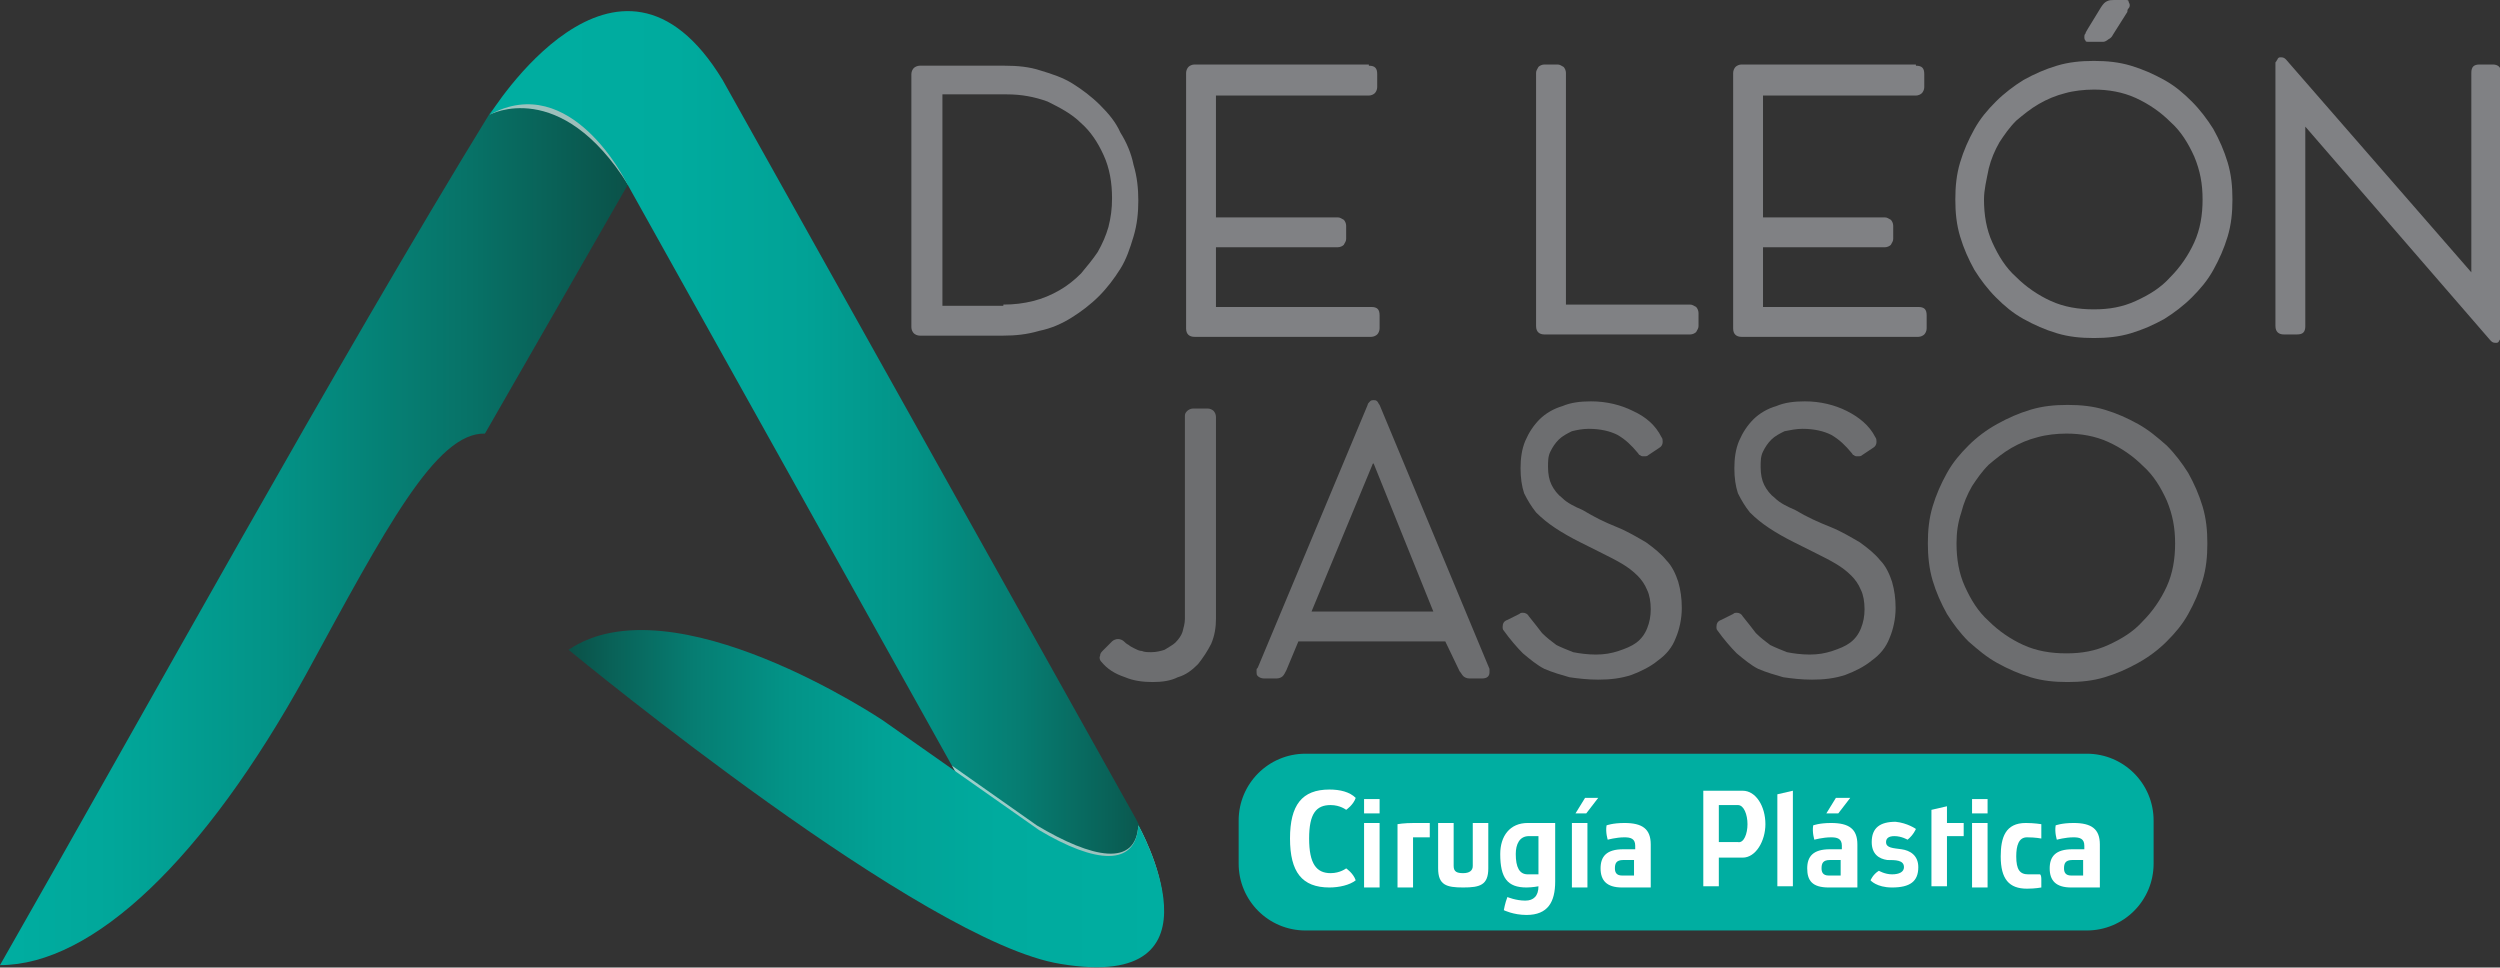 <?xml version="1.0" encoding="utf-8"?>
<!-- Generator: Adobe Illustrator 24.0.1, SVG Export Plug-In . SVG Version: 6.00 Build 0)  -->
<svg version="1.1" id="Layer_1" xmlns="http://www.w3.org/2000/svg" xmlns:xlink="http://www.w3.org/1999/xlink" x="0px" y="0px"
	 viewBox="0 0 209.3 81" style="enable-background:new 0 0 209.3 81;" xml:space="preserve">
<rect x="0" y="0" width="209.3" height="81" fill="#333333" stroke="none"/>
<style type="text/css">
	.st0{fill:#00AEA1;}
	.st1{fill:#808184;}
	.st2{fill:#6D6E70;}
	.st3{fill:url(#SVGID_1_);}
	.st4{opacity:0.6;fill:#FFFFFF;}
	.st5{fill:url(#SVGID_2_);}
	.st6{fill:url(#SVGID_3_);}
	.st7{fill:#FFFFFF;}
</style>
<g>
	<path class="st0" d="M174.7,77.9h-65.4c-3.1,0-5.6-2.5-5.6-5.6v-3.6c0-3.1,2.5-5.6,5.6-5.6h65.4c3.1,0,5.6,2.5,5.6,5.6v3.6
		C180.3,75.4,177.8,77.9,174.7,77.9z"/>
	<g>
		<path class="st1" d="M76.3,6.2c0-0.2,0.1-0.4,0.2-0.5c0.1-0.1,0.3-0.2,0.5-0.2h7.1c1.1,0,2.1,0.1,3,0.4c1,0.3,1.9,0.6,2.7,1.1
			c0.8,0.5,1.6,1.1,2.3,1.8c0.7,0.7,1.3,1.4,1.7,2.3c0.5,0.8,0.9,1.7,1.1,2.7c0.3,1,0.4,2,0.4,3c0,1-0.1,2-0.4,3
			c-0.3,1-0.6,1.9-1.1,2.7c-0.5,0.8-1.1,1.6-1.8,2.3c-0.7,0.7-1.5,1.3-2.3,1.8c-0.8,0.5-1.7,0.9-2.7,1.1c-1,0.3-2,0.4-3,0.4H77
			c-0.2,0-0.4-0.1-0.5-0.2c-0.1-0.1-0.2-0.3-0.2-0.5V6.2z M84,25.5c0.9,0,1.7-0.1,2.5-0.3c0.8-0.2,1.5-0.5,2.2-0.9
			c0.7-0.4,1.3-0.9,1.8-1.4c0.5-0.6,1-1.2,1.4-1.8c0.4-0.7,0.7-1.4,0.9-2.1c0.2-0.8,0.3-1.5,0.3-2.4c0-1.3-0.2-2.5-0.7-3.6
			c-0.5-1.1-1.1-2-1.9-2.7c-0.8-0.8-1.8-1.3-2.8-1.8c-1.1-0.4-2.2-0.6-3.4-0.6h-5.4v17.7H84z"/>
		<path class="st1" d="M114.6,5.5c0.5,0,0.7,0.2,0.7,0.7v1.1c0,0.2-0.1,0.4-0.2,0.5c-0.1,0.1-0.3,0.2-0.5,0.2h-12.8v10.2H112
			c0.2,0,0.3,0.1,0.5,0.2c0.1,0.1,0.2,0.3,0.2,0.5v1.1c0,0.2-0.1,0.3-0.2,0.5c-0.1,0.1-0.3,0.2-0.5,0.2h-10.2v5h13
			c0.5,0,0.7,0.2,0.7,0.7v1.1c0,0.2-0.1,0.4-0.2,0.5c-0.1,0.1-0.3,0.2-0.5,0.2H100c-0.4,0-0.7-0.2-0.7-0.7V6.1
			c0-0.2,0.1-0.4,0.2-0.5c0.1-0.1,0.3-0.2,0.5-0.2H114.6z"/>
		<path class="st1" d="M141.5,25.5c0.2,0,0.3,0.1,0.5,0.2c0.1,0.1,0.2,0.3,0.2,0.5v1.1c0,0.2-0.1,0.3-0.2,0.5
			c-0.1,0.1-0.3,0.2-0.5,0.2h-12.2c-0.4,0-0.7-0.2-0.7-0.7V6.1c0-0.2,0.1-0.3,0.2-0.5c0.1-0.1,0.3-0.2,0.5-0.2h1.1
			c0.2,0,0.3,0.1,0.5,0.2c0.1,0.1,0.2,0.3,0.2,0.5v19.4H141.5z"/>
		<path class="st1" d="M160.4,5.5c0.5,0,0.7,0.2,0.7,0.7v1.1c0,0.2-0.1,0.4-0.2,0.5c-0.1,0.1-0.3,0.2-0.5,0.2h-12.8v10.2h10.2
			c0.2,0,0.3,0.1,0.5,0.2c0.1,0.1,0.2,0.3,0.2,0.5v1.1c0,0.2-0.1,0.3-0.2,0.5c-0.1,0.1-0.3,0.2-0.5,0.2h-10.2v5h13
			c0.5,0,0.7,0.2,0.7,0.7v1.1c0,0.2-0.1,0.4-0.2,0.5c-0.1,0.1-0.3,0.2-0.5,0.2h-14.8c-0.4,0-0.7-0.2-0.7-0.7V6.1
			c0-0.2,0.1-0.4,0.2-0.5c0.1-0.1,0.3-0.2,0.5-0.2H160.4z"/>
		<path class="st1" d="M163.7,16.7c0-1.1,0.1-2.1,0.4-3.1c0.3-1,0.7-1.9,1.2-2.8c0.5-0.9,1.1-1.6,1.8-2.3c0.7-0.7,1.5-1.3,2.3-1.8
			c0.9-0.5,1.8-0.9,2.8-1.2c1-0.3,2-0.4,3.1-0.4c1.1,0,2.1,0.1,3.1,0.4c1,0.3,1.9,0.7,2.8,1.2c0.9,0.5,1.6,1.1,2.3,1.8
			c0.7,0.7,1.3,1.5,1.8,2.3c0.5,0.9,0.9,1.8,1.2,2.8c0.3,1,0.4,2,0.4,3.1c0,1.1-0.1,2.1-0.4,3.1c-0.3,1-0.7,1.9-1.2,2.8
			c-0.5,0.9-1.1,1.6-1.8,2.3c-0.7,0.7-1.5,1.3-2.3,1.8c-0.9,0.5-1.8,0.9-2.8,1.2c-1,0.3-2,0.4-3.1,0.4s-2.1-0.1-3.1-0.4
			c-1-0.3-1.9-0.7-2.8-1.2c-0.9-0.5-1.6-1.1-2.3-1.8c-0.7-0.7-1.3-1.5-1.8-2.3c-0.5-0.9-0.9-1.8-1.2-2.8
			C163.8,18.8,163.7,17.8,163.7,16.7z M166.1,16.7c0,1.3,0.2,2.5,0.7,3.6c0.5,1.1,1.1,2.1,2,2.9c0.8,0.8,1.8,1.5,2.9,2
			c1.1,0.5,2.3,0.7,3.6,0.7c1.3,0,2.4-0.2,3.5-0.7c1.1-0.5,2.1-1.1,2.9-2c0.8-0.8,1.5-1.8,2-2.9c0.5-1.1,0.7-2.3,0.7-3.6
			c0-1.3-0.2-2.4-0.7-3.6c-0.5-1.1-1.1-2.1-2-2.9c-0.8-0.8-1.8-1.5-2.9-2c-1.1-0.5-2.3-0.7-3.5-0.7c-0.8,0-1.7,0.1-2.4,0.3
			c-0.8,0.2-1.5,0.5-2.2,0.9c-0.7,0.4-1.3,0.9-1.9,1.4c-0.6,0.6-1,1.2-1.4,1.8c-0.4,0.7-0.7,1.4-0.9,2.2
			C166.3,15.1,166.1,15.9,166.1,16.7z M176.9,2.9c-0.1,0.2-0.2,0.3-0.4,0.4c-0.1,0.1-0.3,0.2-0.4,0.2h-1.2c-0.2,0-0.3,0-0.3-0.1
			c-0.1-0.1-0.1-0.2-0.1-0.3c0-0.1,0-0.2,0.1-0.3c0-0.1,0.1-0.2,0.2-0.4l1.1-1.8c0.2-0.3,0.3-0.4,0.5-0.5c0.2-0.1,0.4-0.1,0.6-0.1
			h0.9c0.2,0,0.3,0,0.3,0.1c0,0.1,0.1,0.2,0.1,0.3c0,0.1,0,0.2-0.1,0.3s-0.1,0.2-0.1,0.3L176.9,2.9z"/>
		<path class="st1" d="M193,10.6v16.7c0,0.5-0.2,0.7-0.7,0.7h-1.1c-0.4,0-0.7-0.2-0.7-0.7V5.5c0,0,0-0.1,0-0.2c0-0.1,0-0.1,0.1-0.2
			c0-0.1,0.1-0.1,0.1-0.2c0.1-0.1,0.1-0.1,0.3-0.1c0.2,0,0.3,0.1,0.4,0.2l15.5,17.8V6.1c0-0.5,0.2-0.7,0.7-0.7h1.1
			c0.4,0,0.7,0.2,0.7,0.7V28c0,0,0,0.1,0,0.2c0,0.1,0,0.1-0.1,0.2c0,0.1-0.1,0.1-0.1,0.2c-0.1,0.1-0.1,0.1-0.3,0.1
			c-0.2,0-0.3-0.1-0.4-0.2L193,10.6z"/>
	</g>
	<g>
		<path class="st2" d="M92.2,55.4c-0.1-0.1-0.2-0.3-0.1-0.5c0-0.2,0.1-0.3,0.3-0.5l0.7-0.7c0.1-0.1,0.3-0.2,0.5-0.2
			c0.2,0,0.4,0.1,0.5,0.2c0.1,0.1,0.2,0.2,0.4,0.3c0.1,0.1,0.3,0.2,0.5,0.3c0.2,0.1,0.4,0.2,0.6,0.2c0.2,0.1,0.5,0.1,0.8,0.1
			c0.4,0,0.8-0.1,1.1-0.2c0.3-0.2,0.7-0.4,0.9-0.6c0.3-0.3,0.5-0.6,0.6-0.9c0.1-0.4,0.2-0.7,0.2-1.1V34.8c0-0.2,0.1-0.3,0.2-0.4
			c0.1-0.1,0.3-0.2,0.5-0.2h1.2c0.2,0,0.4,0.1,0.5,0.2c0.1,0.1,0.2,0.3,0.2,0.5v16.9c0,0.7-0.1,1.4-0.4,2.1
			c-0.3,0.6-0.7,1.2-1.1,1.7c-0.5,0.5-1,0.9-1.7,1.1c-0.6,0.3-1.3,0.4-2.1,0.4c-0.8,0-1.6-0.1-2.3-0.4C93.3,56.4,92.7,56,92.2,55.4z
			"/>
		<path class="st2" d="M121,53.7h-12.3l-1,2.4c-0.1,0.2-0.2,0.4-0.3,0.5c-0.1,0.1-0.3,0.2-0.5,0.2h-1.1c-0.2,0-0.4-0.1-0.5-0.2
			c-0.1-0.1-0.1-0.2-0.1-0.3c0-0.1,0-0.2,0-0.2c0-0.1,0-0.1,0.1-0.2l9.2-22c0-0.1,0.1-0.2,0.2-0.3c0.1-0.1,0.2-0.1,0.3-0.1
			c0.1,0,0.2,0,0.3,0.1c0.1,0.1,0.1,0.2,0.2,0.3l9.2,22.1c0,0,0,0.1,0,0.1c0,0.1,0,0.1,0,0.2c0,0.3-0.2,0.5-0.6,0.5h-1.1
			c-0.2,0-0.4-0.1-0.5-0.2c-0.1-0.1-0.2-0.3-0.3-0.4L121,53.7z M109.8,51.2H120L115,38.8c0,0,0,0,0,0l0,0c0,0-0.1,0-0.1,0.1
			L109.8,51.2z"/>
		<path class="st2" d="M135.3,44.1c1,0.4,1.8,0.9,2.5,1.3c0.7,0.5,1.3,1,1.7,1.5c0.5,0.5,0.8,1.2,1,1.8c0.2,0.7,0.3,1.4,0.3,2.2
			c0,0.9-0.2,1.8-0.5,2.5c-0.3,0.8-0.8,1.4-1.5,1.9c-0.6,0.5-1.4,0.9-2.2,1.2c-0.9,0.3-1.8,0.4-2.8,0.4c-0.9,0-1.7-0.1-2.4-0.2
			c-0.7-0.2-1.4-0.4-2.1-0.7c-0.6-0.3-1.2-0.8-1.8-1.3c-0.5-0.5-1.1-1.2-1.6-1.9c-0.1-0.1-0.1-0.2-0.1-0.3c0-0.3,0.1-0.5,0.4-0.6
			l1-0.5c0.1-0.1,0.2-0.1,0.3-0.1c0.2,0,0.4,0.1,0.5,0.3c0.4,0.5,0.8,1,1.1,1.4c0.4,0.4,0.8,0.7,1.2,1c0.4,0.2,0.9,0.4,1.4,0.6
			c0.5,0.1,1.2,0.2,1.9,0.2c0.7,0,1.3-0.1,1.9-0.3c0.6-0.2,1.1-0.4,1.5-0.7c0.4-0.3,0.7-0.7,0.9-1.2c0.2-0.5,0.3-1,0.3-1.6
			c0-0.6-0.1-1.2-0.3-1.6c-0.2-0.5-0.5-0.9-0.8-1.2c-0.4-0.4-0.8-0.7-1.3-1c-0.5-0.3-1.1-0.6-1.7-0.9l-1.8-0.9
			c-0.8-0.4-1.5-0.8-2.1-1.2c-0.6-0.4-1.1-0.8-1.6-1.3c-0.4-0.5-0.7-1-1-1.6c-0.2-0.6-0.3-1.3-0.3-2.1c0-0.8,0.1-1.6,0.4-2.3
			c0.3-0.7,0.7-1.3,1.2-1.8c0.5-0.5,1.2-0.9,1.9-1.1c0.7-0.3,1.5-0.4,2.4-0.4c1.3,0,2.5,0.3,3.5,0.8c1.1,0.5,1.9,1.2,2.4,2.2
			c0.1,0.1,0.1,0.3,0.1,0.4c0,0.2-0.1,0.4-0.3,0.5l-0.9,0.6c-0.1,0.1-0.2,0.1-0.4,0.1c-0.1,0-0.2,0-0.3-0.1c-0.1,0-0.1-0.1-0.2-0.2
			c-0.5-0.6-1-1.1-1.7-1.5c-0.6-0.3-1.4-0.5-2.4-0.5c-0.5,0-1,0.1-1.4,0.2c-0.4,0.2-0.8,0.4-1.1,0.7c-0.3,0.3-0.5,0.6-0.7,1
			c-0.2,0.4-0.2,0.8-0.2,1.3c0,0.6,0.1,1.1,0.3,1.5c0.2,0.4,0.5,0.8,0.9,1.1c0.4,0.4,1,0.7,1.7,1C133.5,43.3,134.3,43.7,135.3,44.1z
			"/>
		<path class="st2" d="M153.2,44.1c1,0.4,1.8,0.9,2.5,1.3c0.7,0.5,1.3,1,1.7,1.5c0.5,0.5,0.8,1.2,1,1.8c0.2,0.7,0.3,1.4,0.3,2.2
			c0,0.9-0.2,1.8-0.5,2.5c-0.3,0.8-0.8,1.4-1.5,1.9c-0.6,0.5-1.4,0.9-2.2,1.2c-0.9,0.3-1.8,0.4-2.8,0.4c-0.9,0-1.7-0.1-2.4-0.2
			c-0.7-0.2-1.4-0.4-2.1-0.7c-0.6-0.3-1.2-0.8-1.8-1.3c-0.5-0.5-1.1-1.2-1.6-1.9c-0.1-0.1-0.1-0.2-0.1-0.3c0-0.3,0.1-0.5,0.4-0.6
			l1-0.5c0.1-0.1,0.2-0.1,0.3-0.1c0.2,0,0.4,0.1,0.5,0.3c0.4,0.5,0.8,1,1.1,1.4c0.4,0.4,0.8,0.7,1.2,1c0.4,0.2,0.9,0.4,1.4,0.6
			c0.5,0.1,1.2,0.2,1.9,0.2c0.7,0,1.3-0.1,1.9-0.3c0.6-0.2,1.1-0.4,1.5-0.7c0.4-0.3,0.7-0.7,0.9-1.2c0.2-0.5,0.3-1,0.3-1.6
			c0-0.6-0.1-1.2-0.3-1.6c-0.2-0.5-0.5-0.9-0.8-1.2c-0.4-0.4-0.8-0.7-1.3-1c-0.5-0.3-1.1-0.6-1.7-0.9l-1.8-0.9
			c-0.8-0.4-1.5-0.8-2.1-1.2c-0.6-0.4-1.1-0.8-1.6-1.3c-0.4-0.5-0.7-1-1-1.6c-0.2-0.6-0.3-1.3-0.3-2.1c0-0.8,0.1-1.6,0.4-2.3
			c0.3-0.7,0.7-1.3,1.2-1.8c0.5-0.5,1.2-0.9,1.9-1.1c0.7-0.3,1.5-0.4,2.4-0.4c1.3,0,2.5,0.3,3.5,0.8c1,0.5,1.9,1.2,2.4,2.2
			c0.1,0.1,0.1,0.3,0.1,0.4c0,0.2-0.1,0.4-0.3,0.5l-0.9,0.6c-0.1,0.1-0.2,0.1-0.4,0.1c-0.1,0-0.2,0-0.3-0.1c-0.1,0-0.1-0.1-0.2-0.2
			c-0.5-0.6-1-1.1-1.7-1.5c-0.6-0.3-1.4-0.5-2.4-0.5c-0.5,0-1,0.1-1.5,0.2c-0.4,0.2-0.8,0.4-1.1,0.7c-0.3,0.3-0.5,0.6-0.7,1
			c-0.2,0.4-0.2,0.8-0.2,1.3c0,0.6,0.1,1.1,0.3,1.5c0.2,0.4,0.5,0.8,0.9,1.1c0.4,0.4,1,0.7,1.7,1C151.3,43.3,152.2,43.7,153.2,44.1z
			"/>
		<path class="st2" d="M161.4,45.5c0-1.1,0.1-2.1,0.4-3.1c0.3-1,0.7-1.9,1.2-2.8c0.5-0.9,1.1-1.6,1.8-2.3c0.7-0.7,1.5-1.3,2.4-1.8
			c0.9-0.5,1.8-0.9,2.8-1.2c1-0.3,2-0.4,3.1-0.4c1.1,0,2.1,0.1,3.1,0.4c1,0.3,1.9,0.7,2.8,1.2c0.9,0.5,1.6,1.1,2.4,1.8
			c0.7,0.7,1.3,1.5,1.8,2.3c0.5,0.9,0.9,1.8,1.2,2.8c0.3,1,0.4,2,0.4,3.1c0,1.1-0.1,2.1-0.4,3.1c-0.3,1-0.7,1.9-1.2,2.8
			c-0.5,0.9-1.1,1.6-1.8,2.3c-0.7,0.7-1.5,1.3-2.4,1.8c-0.9,0.5-1.8,0.9-2.8,1.2c-1,0.3-2,0.4-3.1,0.4c-1.1,0-2.1-0.1-3.1-0.4
			c-1-0.3-1.9-0.7-2.8-1.2c-0.9-0.5-1.6-1.1-2.4-1.8c-0.7-0.7-1.3-1.5-1.8-2.3c-0.5-0.9-0.9-1.8-1.2-2.8
			C161.5,47.6,161.4,46.5,161.4,45.5z M163.8,45.5c0,1.3,0.2,2.5,0.7,3.6c0.5,1.1,1.1,2.1,2,2.9c0.8,0.8,1.8,1.5,2.9,2
			c1.1,0.5,2.3,0.7,3.6,0.7c1.3,0,2.4-0.2,3.5-0.7c1.1-0.5,2.1-1.1,2.9-2c0.8-0.8,1.5-1.8,2-2.9c0.5-1.1,0.7-2.3,0.7-3.6
			c0-1.3-0.2-2.4-0.7-3.6c-0.5-1.1-1.1-2.1-2-2.9c-0.8-0.8-1.8-1.5-2.9-2c-1.1-0.5-2.3-0.7-3.5-0.7c-0.8,0-1.7,0.1-2.4,0.3
			c-0.8,0.2-1.5,0.5-2.2,0.9c-0.7,0.4-1.3,0.9-1.9,1.4c-0.6,0.6-1,1.2-1.4,1.8c-0.4,0.7-0.7,1.4-0.9,2.2
			C163.9,43.8,163.8,44.6,163.8,45.5z"/>
	</g>
	<g>
		<linearGradient id="SVGID_1_" gradientUnits="userSpaceOnUse" x1="0" y1="43.692" x2="53.409" y2="43.692">
			<stop  offset="0" style="stop-color:#00AEA1"/>
			<stop  offset="0.173" style="stop-color:#01A79A"/>
			<stop  offset="0.429" style="stop-color:#039387"/>
			<stop  offset="0.737" style="stop-color:#077267"/>
			<stop  offset="1" style="stop-color:#0B5047"/>
		</linearGradient>
		<path class="st3" d="M49.5,7.8c-2.8-1.6-5.2-1.8-6.6-0.4c-0.2,0.2-1.8,1.9-1.9,2.1C28.3,30.2,12,59.8,0,80.8
			c7.8,0,17.1-8.9,25.6-24.3c0,0,0,0,0,0c6.7-12.3,10.9-20.3,15-20.2L53,14.7C54.2,12.7,52.6,9.6,49.5,7.8z"/>
		<path class="st4" d="M41,9.6c0,0,5.9-3.2,11.6,5.9L52.4,9l-6.1-2.1l-2.5,0.8L41,9.6z"/>
		<linearGradient id="SVGID_2_" gradientUnits="userSpaceOnUse" x1="40.959" y1="40.703" x2="97.148" y2="40.703">
			<stop  offset="0" style="stop-color:#00AEA1"/>
			<stop  offset="0.277" style="stop-color:#00AB9E"/>
			<stop  offset="0.469" style="stop-color:#01A296"/>
			<stop  offset="0.636" style="stop-color:#039387"/>
			<stop  offset="0.789" style="stop-color:#067D72"/>
			<stop  offset="0.93" style="stop-color:#096157"/>
			<stop  offset="1" style="stop-color:#0B5047"/>
		</linearGradient>
		<path class="st5" d="M41,9.6c0,0,10.7-17.4,19.5-2.9l34.4,61.5c0,0,4.2,7.1,1.2,11.3c0,0-5.3,4-10.6-5L52.4,15.2
			C52.4,15.2,47.8,5.9,41,9.6z"/>
		<path class="st4" d="M95.3,69.1c-0.2,3.5-3.8,2.8-8.5,0l-7.1-5l9,16.3C103,82.6,95.3,69.1,95.3,69.1z"/>
		<linearGradient id="SVGID_3_" gradientUnits="userSpaceOnUse" x1="47.627" y1="66.901" x2="97.474" y2="66.901">
			<stop  offset="0" style="stop-color:#0B5047"/>
			<stop  offset="6.991220e-02" style="stop-color:#096157"/>
			<stop  offset="0.211" style="stop-color:#067D72"/>
			<stop  offset="0.364" style="stop-color:#039387"/>
			<stop  offset="0.531" style="stop-color:#01A296"/>
			<stop  offset="0.723" style="stop-color:#00AB9E"/>
			<stop  offset="1" style="stop-color:#00AEA1"/>
		</linearGradient>
		<path class="st6" d="M95.3,69.1c-0.2,3.5-3.6,3.2-8.3,0.4l-13.1-9.2c0,0-17.6-11.8-26.3-5.9c1.1,0.9,29.8,24.5,41.2,26.3
			C103.2,83.1,95.3,69.1,95.3,69.1z"/>
	</g>
	<g>
		<polygon class="st7" points="154.9,66.8 153.9,68.1 152.9,68.1 153.7,66.8 		"/>
		<polygon class="st7" points="133.8,66.8 132.8,68.1 131.9,68.1 132.7,66.8 		"/>
		<path class="st7" d="M111.3,74.3c-2.3,0-3.3-1.3-3.3-4.1s1-4.1,3.3-4.1c0.9,0,1.7,0.2,2.2,0.7c-0.2,0.6-0.8,1-0.8,1
			s-0.5-0.4-1.3-0.4c-1.2,0-1.8,0.7-1.8,2.8c0,2.1,0.6,2.9,1.8,2.9c0.8,0,1.3-0.4,1.3-0.4s0.6,0.4,0.8,1
			C113,74.1,112.1,74.3,111.3,74.3z"/>
		<path class="st7" d="M114.2,67.5c0-0.3,0-0.6,0-0.6c0.2,0,0.4,0,0.6,0c0.4,0,0.7,0,0.7,0s0,0.3,0,0.6c0,0.2,0,0.4,0,0.6
			c0,0-0.3,0-0.7,0c-0.2,0-0.4,0-0.6,0C114.2,67.8,114.2,67.6,114.2,67.5z M115.5,74.3c-0.2,0-0.4,0-0.6,0c-0.4,0-0.7,0-0.7,0v-5.4
			c0.2,0,0.4,0,0.6,0c0.4,0,0.7,0,0.7,0V74.3z"/>
		<path class="st7" d="M119.7,68.9c0,0,0,0.3,0,0.6c0,0.2,0,0.4,0,0.6h-1.4v4.2c0,0-0.3,0-0.7,0c-0.2,0-0.4,0-0.6,0v-5.3
			c0,0,0.5-0.1,1.4-0.1C119.1,68.9,119.7,68.9,119.7,68.9z"/>
		<path class="st7" d="M124.6,72.7c0,1.4-0.7,1.6-2.1,1.6c-1.4,0-2.1-0.2-2.1-1.6v-3.8c0.2,0,0.4,0,0.6,0c0.4,0,0.7,0,0.7,0v3.6
			c0,0.5,0.3,0.6,0.8,0.6c0.5,0,0.8-0.2,0.8-0.6v-3.6c0.2,0,0.4,0,0.6,0c0.4,0,0.7,0,0.7,0V72.7z"/>
		<path class="st7" d="M127.8,74.3c-1.6,0-2.2-0.8-2.2-2.8c0-1.5,0.8-2.6,2.3-2.6c1.2,0,2.3,0,2.3,0v4.9c0,1.7-0.6,2.8-2.4,2.8
			c-1.1,0-1.9-0.4-1.9-0.4s0.1-0.6,0.3-1.1c0,0,0.7,0.3,1.5,0.3c0.7,0,1.1-0.4,1.1-1.2C128.8,74.2,128.3,74.3,127.8,74.3z
			 M128.8,73.2V70H128c-0.8,0-1.1,0.7-1.1,1.5c0,1.1,0.3,1.7,1,1.7H128.8z"/>
		<path class="st7" d="M132.9,74.3c-0.2,0-0.4,0-0.6,0c-0.4,0-0.7,0-0.7,0v-5.4c0.2,0,0.4,0,0.6,0c0.4,0,0.7,0,0.7,0V74.3z"/>
		<path class="st7" d="M134,72.7c0-1,0.5-1.6,1.9-1.6h1v-0.3c0-0.6-0.4-0.7-0.9-0.7c-0.7,0-1.4,0.2-1.4,0.2s-0.2-0.6-0.1-1.2
			c0,0,0.5-0.2,1.5-0.2c1.5,0,2.2,0.5,2.2,1.8v3.6c0,0-1.2,0-2.4,0C134.5,74.3,134,73.7,134,72.7z M136.8,73.3V72l-0.9,0
			c-0.6,0-0.7,0.3-0.7,0.7c0,0.3,0.1,0.6,0.6,0.6C136.3,73.3,136.8,73.3,136.8,73.3z"/>
		<path class="st7" d="M142.5,66.2h3.4c1.1,0,1.9,1.3,1.9,2.8c0,1.4-0.8,2.8-1.9,2.8h-2v2.4c-0.2,0-0.4,0-0.6,0c-0.4,0-0.7,0-0.7,0
			V66.2z M146.3,69c0-0.8-0.3-1.6-0.8-1.6h-1.6v3.1h1.6C146,70.6,146.3,69.8,146.3,69z"/>
		<path class="st7" d="M148.8,66.5l1.3-0.3v8c-0.2,0-0.5,0-0.6,0c-0.4,0-0.7,0-0.7,0V66.5z"/>
		<path class="st7" d="M151.3,72.7c0-1,0.5-1.6,1.9-1.6h1v-0.3c0-0.6-0.4-0.7-0.9-0.7c-0.7,0-1.4,0.2-1.4,0.2s-0.2-0.6-0.1-1.2
			c0,0,0.5-0.2,1.5-0.2c1.5,0,2.2,0.5,2.2,1.8v3.6c0,0-1.2,0-2.4,0C151.7,74.3,151.3,73.7,151.3,72.7z M154.1,73.3V72l-0.9,0
			c-0.6,0-0.7,0.3-0.7,0.7c0,0.3,0.1,0.6,0.6,0.6C153.6,73.3,154.1,73.3,154.1,73.3z"/>
		<path class="st7" d="M160.4,69.4c0,0-0.2,0.5-0.7,0.9c0,0-0.5-0.3-1.1-0.3c-0.5,0-0.7,0.2-0.7,0.5c0,0.5,0.6,0.5,1.3,0.6
			c0.7,0.1,1.4,0.5,1.4,1.5c0,1.2-0.7,1.7-2.2,1.7c-1.3,0-1.8-0.6-1.8-0.6s0.2-0.5,0.7-0.8c0,0,0.5,0.3,1.1,0.3c0.6,0,1-0.2,1-0.6
			c0-0.6-0.7-0.6-1.4-0.6c-0.7-0.1-1.3-0.5-1.3-1.5c0-1.2,0.7-1.7,2-1.7C159.7,68.9,160.4,69.4,160.4,69.4z"/>
		<path class="st7" d="M161.7,67.8l1.3-0.3v1.4h1.4c0,0.2,0,0.4,0,0.5c0,0.3,0,0.6,0,0.6H163v4.2c0,0-0.3,0-0.7,0
			c-0.2,0-0.4,0-0.6,0V67.8z"/>
		<path class="st7" d="M165.1,67.5c0-0.3,0-0.6,0-0.6c0.2,0,0.4,0,0.6,0c0.4,0,0.7,0,0.7,0s0,0.3,0,0.6c0,0.2,0,0.4,0,0.6
			c0,0-0.3,0-0.7,0c-0.2,0-0.4,0-0.6,0C165.1,67.8,165.1,67.6,165.1,67.5z M166.4,74.3c-0.2,0-0.4,0-0.6,0c-0.4,0-0.7,0-0.7,0v-5.4
			c0.2,0,0.4,0,0.6,0c0.4,0,0.7,0,0.7,0V74.3z"/>
		<path class="st7" d="M170.9,73.7c0,0.3,0,0.6,0,0.6s-0.5,0.1-1.2,0.1c-1.5,0-2.2-0.8-2.2-2.7c0-1.6,0.4-2.8,2.1-2.8
			c0.7,0,1.3,0.1,1.3,0.1c0,0.2,0,0.4,0,0.6c0,0.4,0,0.6,0,0.6s-0.5-0.1-1.2-0.1c-0.7,0-0.9,0.7-0.9,1.6c0,1.1,0.3,1.5,1,1.5
			c0.6,0,1,0,1,0C170.9,73.3,170.9,73.5,170.9,73.7z"/>
		<path class="st7" d="M171.6,72.7c0-1,0.5-1.6,1.9-1.6h1v-0.3c0-0.6-0.4-0.7-0.9-0.7c-0.7,0-1.4,0.2-1.4,0.2s-0.2-0.6-0.1-1.2
			c0,0,0.5-0.2,1.5-0.2c1.5,0,2.2,0.5,2.2,1.8v3.6c0,0-1.2,0-2.4,0C172.1,74.3,171.6,73.7,171.6,72.7z M174.4,73.3V72l-0.9,0
			c-0.6,0-0.7,0.3-0.7,0.7c0,0.3,0.1,0.6,0.6,0.6C173.9,73.3,174.4,73.3,174.4,73.3z"/>
	</g>
</g>
</svg>
